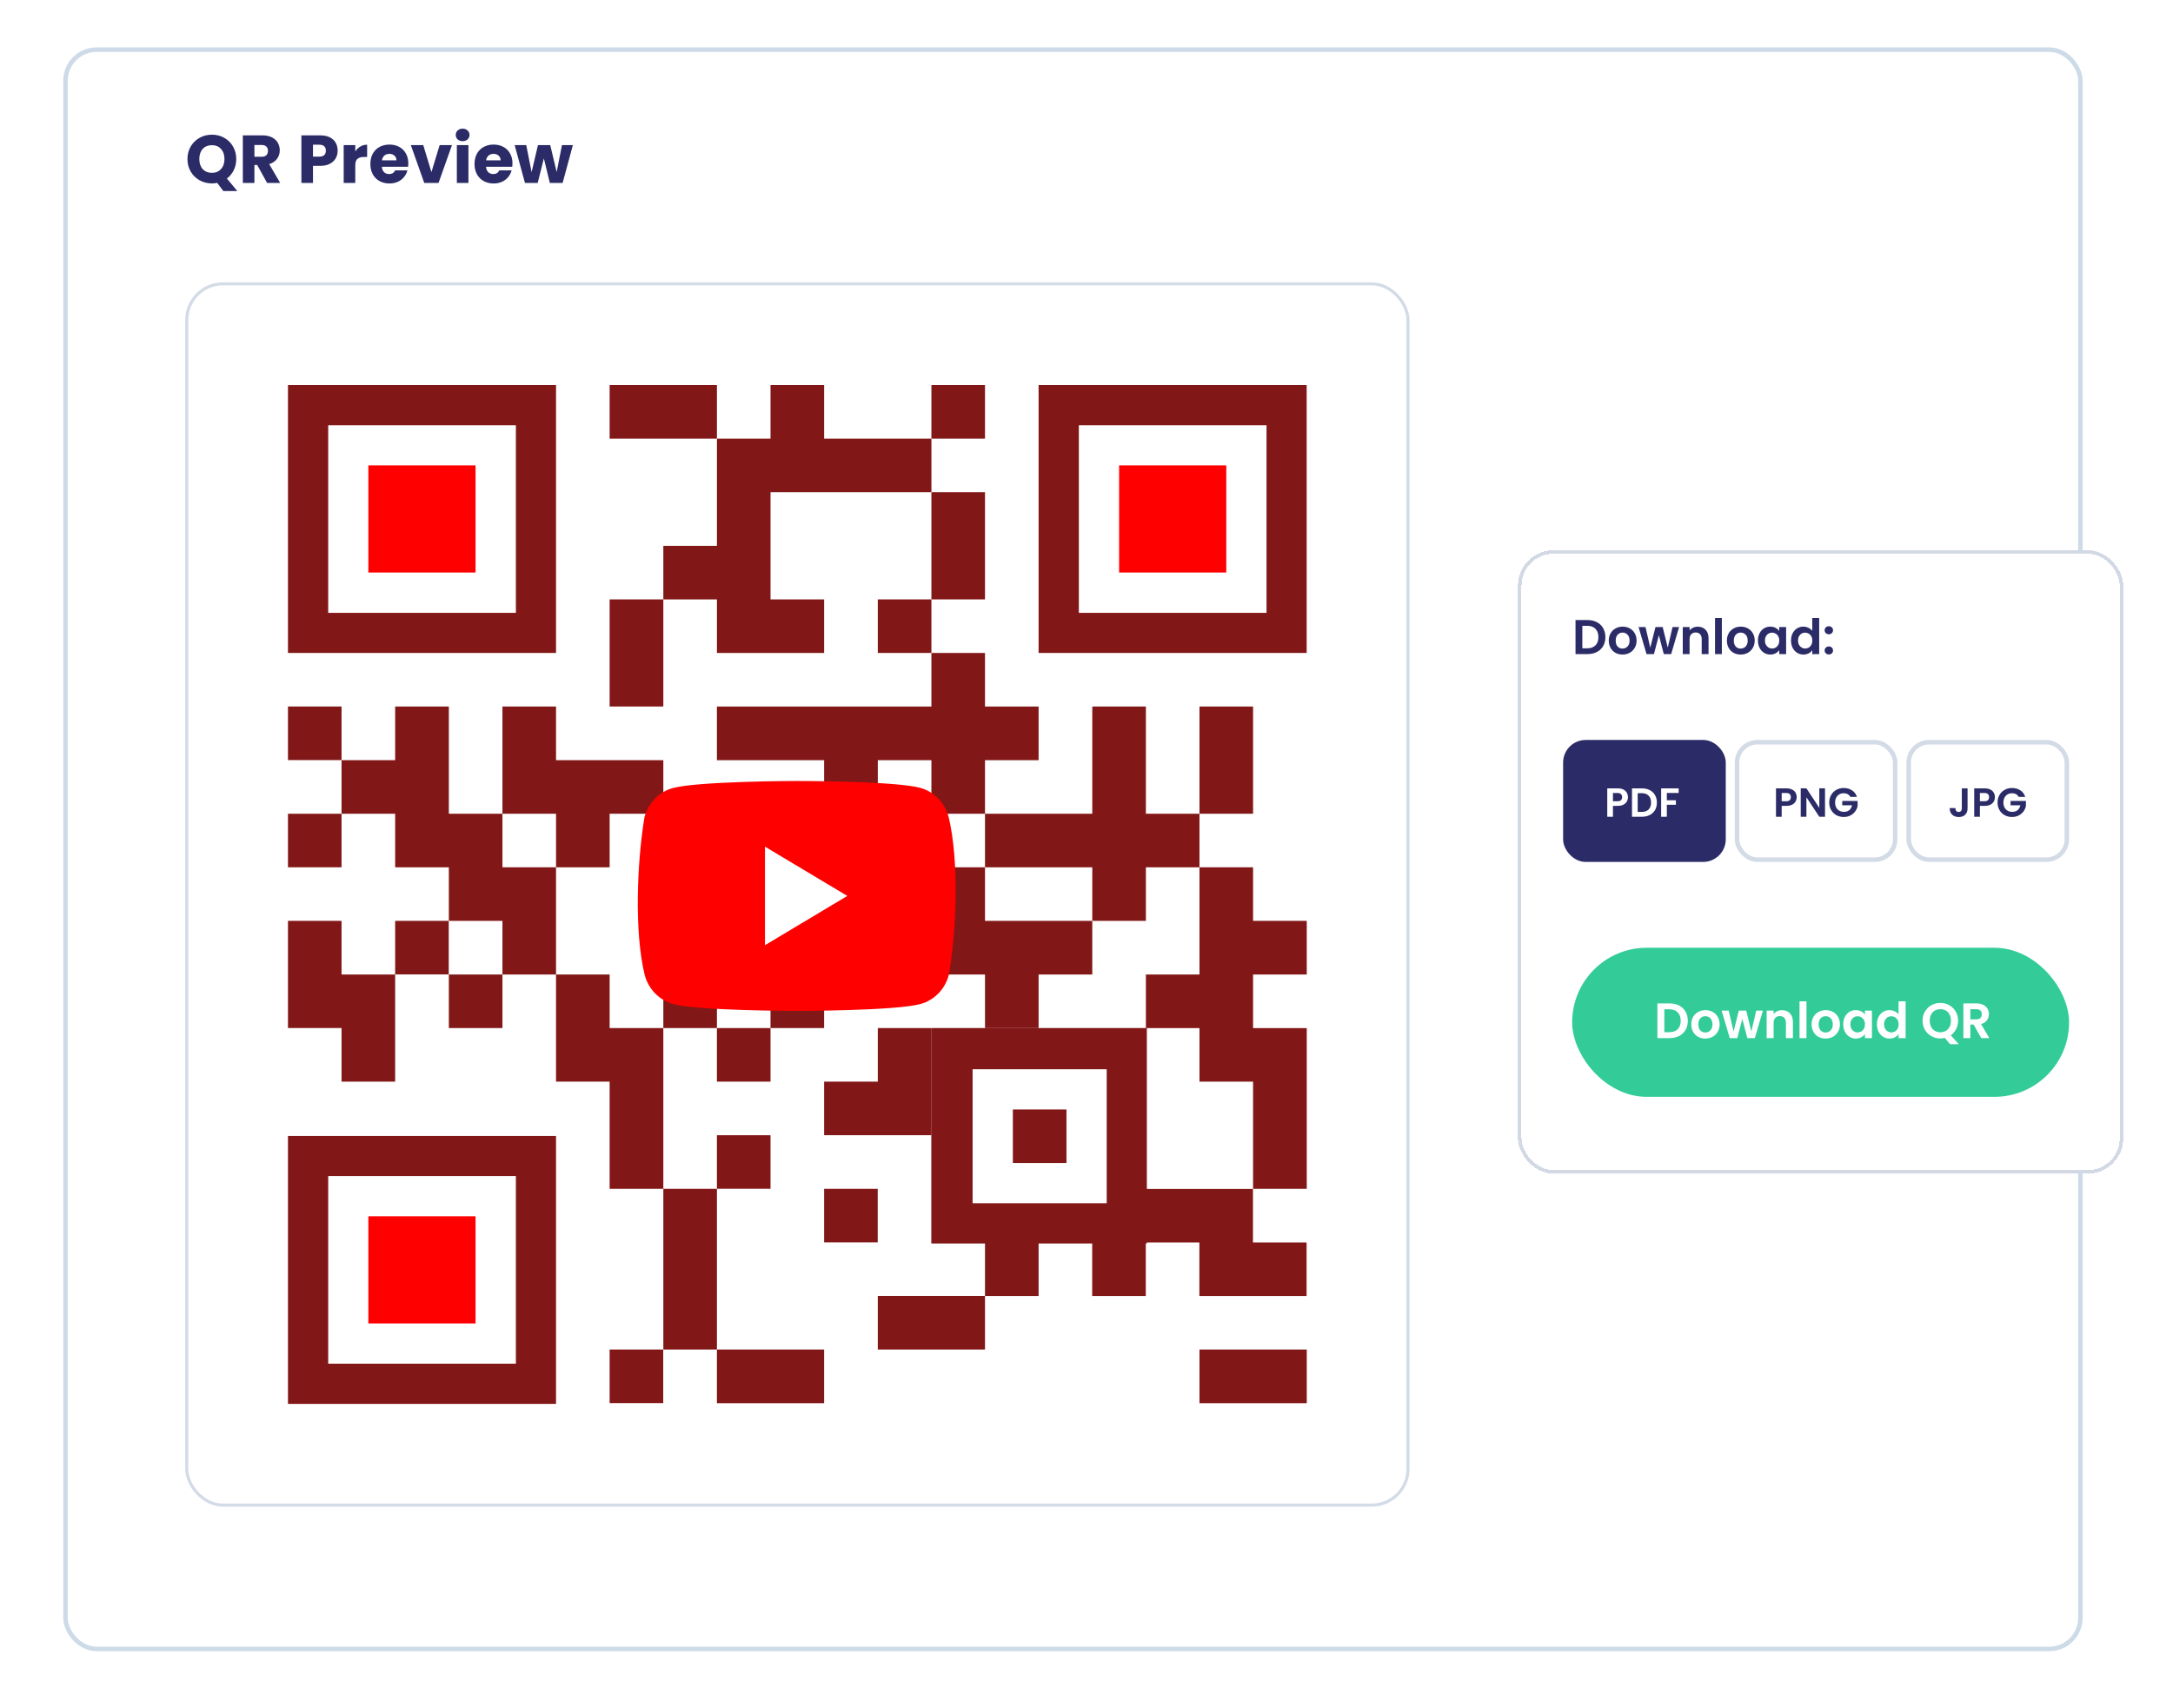 <svg width="481" height="378" viewBox="0 0 481 378" fill="none" xmlns="http://www.w3.org/2000/svg">
<g filter="url(#filter0_d_8071_1305)">
<rect x="14" y="10" width="447" height="355" rx="7.364" fill="white"/>
<rect x="14.5" y="10.5" width="446" height="354" rx="6.864" stroke="#CDDBE8"/>
<path d="M49.43 41.8L48.08 39.985C47.68 40.065 47.29 40.105 46.91 40.105C45.92 40.105 45.01 39.875 44.18 39.415C43.36 38.955 42.705 38.315 42.215 37.495C41.735 36.665 41.495 35.735 41.495 34.705C41.495 33.675 41.735 32.75 42.215 31.93C42.705 31.11 43.36 30.47 44.18 30.01C45.01 29.55 45.92 29.32 46.91 29.32C47.9 29.32 48.805 29.55 49.625 30.01C50.455 30.47 51.105 31.11 51.575 31.93C52.055 32.75 52.295 33.675 52.295 34.705C52.295 35.605 52.11 36.43 51.74 37.18C51.38 37.92 50.875 38.535 50.225 39.025L52.535 41.8H49.43ZM44.12 34.705C44.12 35.635 44.37 36.38 44.87 36.94C45.38 37.49 46.06 37.765 46.91 37.765C47.75 37.765 48.42 37.485 48.92 36.925C49.43 36.365 49.685 35.625 49.685 34.705C49.685 33.775 49.43 33.035 48.92 32.485C48.42 31.925 47.75 31.645 46.91 31.645C46.06 31.645 45.38 31.92 44.87 32.47C44.37 33.02 44.12 33.765 44.12 34.705ZM59.121 40L56.931 36.025H56.316V40H53.751V29.47H58.056C58.886 29.47 59.591 29.615 60.171 29.905C60.761 30.195 61.201 30.595 61.491 31.105C61.781 31.605 61.926 32.165 61.926 32.785C61.926 33.485 61.726 34.11 61.326 34.66C60.936 35.21 60.356 35.6 59.586 35.83L62.016 40H59.121ZM56.316 34.21H57.906C58.376 34.21 58.726 34.095 58.956 33.865C59.196 33.635 59.316 33.31 59.316 32.89C59.316 32.49 59.196 32.175 58.956 31.945C58.726 31.715 58.376 31.6 57.906 31.6H56.316V34.21ZM74.74 32.86C74.74 33.47 74.6 34.03 74.32 34.54C74.04 35.04 73.61 35.445 73.03 35.755C72.45 36.065 71.73 36.22 70.87 36.22H69.28V40H66.715V29.47H70.87C71.71 29.47 72.42 29.615 73 29.905C73.58 30.195 74.015 30.595 74.305 31.105C74.595 31.615 74.74 32.2 74.74 32.86ZM70.675 34.18C71.165 34.18 71.53 34.065 71.77 33.835C72.01 33.605 72.13 33.28 72.13 32.86C72.13 32.44 72.01 32.115 71.77 31.885C71.53 31.655 71.165 31.54 70.675 31.54H69.28V34.18H70.675ZM78.641 33.025C78.941 32.565 79.316 32.205 79.766 31.945C80.216 31.675 80.716 31.54 81.266 31.54V34.255H80.561C79.921 34.255 79.441 34.395 79.121 34.675C78.8 34.945 78.641 35.425 78.641 36.115V40H76.076V31.63H78.641V33.025ZM90.382 35.68C90.382 35.92 90.367 36.17 90.337 36.43H84.531C84.572 36.95 84.737 37.35 85.026 37.63C85.326 37.9 85.692 38.035 86.121 38.035C86.761 38.035 87.207 37.765 87.457 37.225H90.186C90.046 37.775 89.791 38.27 89.421 38.71C89.061 39.15 88.606 39.495 88.056 39.745C87.507 39.995 86.891 40.12 86.212 40.12C85.391 40.12 84.662 39.945 84.022 39.595C83.382 39.245 82.882 38.745 82.522 38.095C82.162 37.445 81.981 36.685 81.981 35.815C81.981 34.945 82.156 34.185 82.507 33.535C82.867 32.885 83.367 32.385 84.007 32.035C84.647 31.685 85.382 31.51 86.212 31.51C87.022 31.51 87.742 31.68 88.371 32.02C89.001 32.36 89.492 32.845 89.841 33.475C90.201 34.105 90.382 34.84 90.382 35.68ZM87.757 35.005C87.757 34.565 87.606 34.215 87.306 33.955C87.007 33.695 86.632 33.565 86.181 33.565C85.751 33.565 85.386 33.69 85.087 33.94C84.796 34.19 84.617 34.545 84.546 35.005H87.757ZM95.5 37.6L97.315 31.63H100.045L97.075 40H93.91L90.94 31.63H93.685L95.5 37.6ZM102.414 30.76C101.964 30.76 101.594 30.63 101.304 30.37C101.024 30.1 100.884 29.77 100.884 29.38C100.884 28.98 101.024 28.65 101.304 28.39C101.594 28.12 101.964 27.985 102.414 27.985C102.854 27.985 103.214 28.12 103.494 28.39C103.784 28.65 103.929 28.98 103.929 29.38C103.929 29.77 103.784 30.1 103.494 30.37C103.214 30.63 102.854 30.76 102.414 30.76ZM103.689 31.63V40H101.124V31.63H103.689ZM113.438 35.68C113.438 35.92 113.423 36.17 113.393 36.43H107.588C107.628 36.95 107.793 37.35 108.083 37.63C108.383 37.9 108.748 38.035 109.178 38.035C109.818 38.035 110.263 37.765 110.513 37.225H113.243C113.103 37.775 112.848 38.27 112.478 38.71C112.118 39.15 111.663 39.495 111.113 39.745C110.563 39.995 109.948 40.12 109.268 40.12C108.448 40.12 107.718 39.945 107.078 39.595C106.438 39.245 105.938 38.745 105.578 38.095C105.218 37.445 105.038 36.685 105.038 35.815C105.038 34.945 105.213 34.185 105.563 33.535C105.923 32.885 106.423 32.385 107.063 32.035C107.703 31.685 108.438 31.51 109.268 31.51C110.078 31.51 110.798 31.68 111.428 32.02C112.058 32.36 112.548 32.845 112.898 33.475C113.258 34.105 113.438 34.84 113.438 35.68ZM110.813 35.005C110.813 34.565 110.663 34.215 110.363 33.955C110.063 33.695 109.688 33.565 109.238 33.565C108.808 33.565 108.443 33.69 108.143 33.94C107.853 34.19 107.673 34.545 107.603 35.005H110.813ZM126.806 31.63L124.541 40H121.706L120.386 34.57L119.021 40H116.201L113.921 31.63H116.486L117.671 37.615L119.081 31.63H121.796L123.221 37.585L124.391 31.63H126.806Z" fill="#2B2B67"/>
<rect x="41.338" y="62.338" width="270.324" height="270.324" rx="8.007" fill="white"/>
<rect x="41.338" y="62.338" width="270.324" height="270.324" rx="8.007" stroke="#D3DBE7" stroke-width="0.676"/>
<g clip-path="url(#clip0_8071_1305)">
<path d="M146.829 84.742H134.944V96.598H146.829H158.693V84.742H146.829Z" fill="#821717"/>
<path d="M218.032 84.742H206.168V96.598H218.032V84.742Z" fill="#821717"/>
<path d="M194.307 96.598H182.422V84.742H170.558V96.598H158.695V108.454V120.331H146.831V132.187H158.695V144.043H170.558H182.422V132.187H170.558V120.331V108.454H182.422H194.307H206.171V96.598H194.307Z" fill="#821717"/>
<path d="M218.032 120.328V108.451H206.168V120.328V132.184H218.032V120.328Z" fill="#821717"/>
<path d="M134.944 144.04V155.896H146.829V144.04V132.184H134.944V144.04Z" fill="#821717"/>
<path d="M206.168 132.184H194.305V144.04H206.168V132.184Z" fill="#821717"/>
<path d="M158.695 215.215H146.831V227.071H158.695V215.215Z" fill="#821717"/>
<path d="M75.605 155.897H63.741V167.753H75.605V155.897Z" fill="#821717"/>
<path d="M194.305 167.777H206.169V179.632H218.032V167.777H229.896V155.899H218.032V144.043H206.169V155.899H194.305H182.42H170.556H158.692V167.777H170.556H182.42V179.632H194.305V167.777Z" fill="#821717"/>
<path d="M277.372 167.774V155.897H265.509V167.774V179.63H277.372V167.774Z" fill="#821717"/>
<path d="M75.605 179.631H63.741V191.487H75.605V179.631Z" fill="#821717"/>
<path d="M123.081 191.486H134.944V179.63H146.829V167.774H134.944H123.081V155.897H111.217V167.774V179.63H123.081V191.486Z" fill="#821717"/>
<path d="M182.418 179.631H170.555V191.487H182.418V179.631Z" fill="#821717"/>
<path d="M253.645 179.63V167.774V155.897H241.781V167.774V179.63H229.896H218.032V191.486H229.896H241.781V203.342H253.645V191.486H265.508V179.63H253.645Z" fill="#821717"/>
<path d="M123.081 191.486H111.217V179.63H99.353V167.774V155.897H87.468V167.774H75.605V179.63H87.468V191.486H99.353V203.342H111.217V215.219H123.081V203.342V191.486Z" fill="#821717"/>
<path d="M146.831 203.343H158.695V215.22H170.558V203.343V191.487H158.695V179.631H146.831V191.487V203.343Z" fill="#821717"/>
<path d="M277.372 191.486H265.508V203.342V215.219H253.645V227.075H265.508V238.931H277.372V250.786V262.664H289.257V250.786V238.931V227.075H277.372V215.219H289.257V203.342H277.372V191.486Z" fill="#821717"/>
<path d="M75.605 203.339H63.741V215.217V227.072H75.605V238.928H87.469V227.072V215.217H75.605V203.339Z" fill="#821717"/>
<path d="M99.332 203.339H87.468V215.195H99.332V203.339Z" fill="#821717"/>
<path d="M218.032 203.342V191.486H206.169H194.305H182.42V203.342V215.219H194.305V203.342H206.169V215.219H218.032V227.075H229.896V215.219H241.781V203.342H229.896H218.032Z" fill="#821717"/>
<path d="M111.217 215.215H99.353V227.071H111.217V215.215Z" fill="#821717"/>
<path d="M134.944 215.215H123.08V227.071V238.927H134.944V250.783V262.66H146.829V250.783V238.927V227.071H134.944V215.215Z" fill="#821717"/>
<path d="M182.418 215.215H170.555V227.071H182.418V215.215Z" fill="#821717"/>
<path d="M170.556 227.072H158.692V238.928H170.556V227.072Z" fill="#821717"/>
<path d="M206.169 250.783V238.928V227.072H194.305V238.928H182.42V250.783H194.305H206.169Z" fill="#821717"/>
<path d="M170.556 250.791H158.692V262.646H170.556V250.791Z" fill="#821717"/>
<path d="M194.284 262.661H182.42V274.517H194.284V262.661Z" fill="#821717"/>
<path d="M253.858 262.661V227.072H206.146V274.752H218.032V286.394H229.895V274.752H241.759V286.394H253.623V274.752H253.837V274.538H265.486V286.394H289.214V274.538H277.35V262.682H253.837L253.858 262.661ZM215.291 236.188H244.971V265.849H215.291V236.188Z" fill="#821717"/>
<path d="M146.831 286.373V298.229H158.695V286.373V274.517V262.661H146.831V274.517V286.373Z" fill="#821717"/>
<path d="M194.305 286.374V298.229H206.168H218.032V286.374H206.168H194.305Z" fill="#821717"/>
<path d="M146.808 298.23H134.944V310.086H146.808V298.23Z" fill="#821717"/>
<path d="M170.556 310.107H182.42V298.23H170.556H158.692V310.107H170.556Z" fill="#821717"/>
<path d="M265.509 298.23V310.107H277.372H289.258V298.23H277.372H265.509Z" fill="#821717"/>
<path d="M236.065 245.094H224.201V256.95H236.065V245.094Z" fill="#821717"/>
<path d="M123.081 84.74H63.741V144.041H123.081V84.74ZM114.194 135.16H72.65V93.643H114.194V135.16Z" fill="#821717"/>
<path d="M105.264 102.523H81.536V126.235H105.264V102.523Z" fill="#FF0000"/>
<path d="M229.896 84.742V144.043H289.236V84.742H229.896ZM280.349 135.162H238.805V93.645H280.349V135.162Z" fill="#821717"/>
<path d="M271.442 102.523H247.715V126.235H271.442V102.523Z" fill="#FF0000"/>
<path d="M63.741 310.259H123.081V250.958H63.741V310.259ZM72.65 259.84H114.194V301.356H72.65V259.84Z" fill="#821717"/>
<path d="M105.264 268.741H81.536V292.453H105.264V268.741Z" fill="#FF0000"/>
</g>
<g clip-path="url(#clip1_8071_1305)">
<path d="M209.983 180.345C209.58 178.805 208.793 177.401 207.7 176.272C206.607 175.144 205.248 174.331 203.756 173.914C198.296 172.376 176.321 172.376 176.321 172.376C176.321 172.376 154.344 172.423 148.884 173.96C147.393 174.377 146.033 175.191 144.941 176.319C143.848 177.447 143.061 178.852 142.657 180.392C141.006 190.412 140.365 205.679 142.703 215.298C143.106 216.839 143.893 218.243 144.986 219.371C146.079 220.5 147.438 221.313 148.93 221.73C154.39 223.268 176.366 223.268 176.366 223.268C176.366 223.268 198.341 223.268 203.801 221.73C205.293 221.313 206.652 220.5 207.745 219.371C208.838 218.243 209.625 216.839 210.028 215.298C211.77 205.264 212.307 190.006 209.983 180.345Z" fill="#FF0000"/>
<path d="M169.328 208.726L187.558 197.821L169.328 186.916V208.726Z" fill="white"/>
</g>
</g>
<g filter="url(#filter1_d_8071_1305)">
<rect x="336" y="121" width="134" height="138" rx="7.859" fill="white" shape-rendering="crispEdges"/>
<rect x="336.393" y="121.393" width="133.214" height="137.214" rx="7.466" stroke="#D2D9E5" stroke-width="0.786" shape-rendering="crispEdges"/>
<rect x="348" y="209" width="110" height="33" rx="16.5" fill="#33CC99"/>
<path d="M369.554 221.321C370.361 221.321 371.069 221.478 371.677 221.794C372.293 222.109 372.767 222.56 373.097 223.147C373.434 223.726 373.603 224.401 373.603 225.171C373.603 225.941 373.434 226.616 373.097 227.196C372.767 227.768 372.293 228.212 371.677 228.527C371.069 228.842 370.361 229 369.554 229H366.869V221.321H369.554ZM369.499 227.691C370.306 227.691 370.929 227.471 371.369 227.031C371.809 226.591 372.029 225.971 372.029 225.171C372.029 224.372 371.809 223.748 371.369 223.301C370.929 222.846 370.306 222.619 369.499 222.619H368.41V227.691H369.499ZM377.462 229.099C376.875 229.099 376.347 228.971 375.878 228.714C375.408 228.45 375.038 228.079 374.767 227.603C374.503 227.126 374.371 226.576 374.371 225.952C374.371 225.329 374.506 224.779 374.778 224.302C375.056 223.825 375.434 223.459 375.911 223.202C376.388 222.938 376.919 222.806 377.506 222.806C378.093 222.806 378.625 222.938 379.101 223.202C379.578 223.459 379.952 223.825 380.224 224.302C380.502 224.779 380.642 225.329 380.642 225.952C380.642 226.576 380.499 227.126 380.213 227.603C379.934 228.079 379.553 228.45 379.068 228.714C378.592 228.971 378.056 229.099 377.462 229.099ZM377.462 227.757C377.741 227.757 378.001 227.691 378.243 227.559C378.493 227.419 378.691 227.214 378.837 226.943C378.984 226.671 379.057 226.341 379.057 225.952C379.057 225.373 378.903 224.929 378.595 224.621C378.295 224.306 377.924 224.148 377.484 224.148C377.044 224.148 376.674 224.306 376.373 224.621C376.08 224.929 375.933 225.373 375.933 225.952C375.933 226.532 376.076 226.979 376.362 227.295C376.655 227.603 377.022 227.757 377.462 227.757ZM390.221 222.905L388.439 229H386.778L385.666 224.742L384.555 229H382.883L381.089 222.905H382.652L383.73 227.548L384.896 222.905H386.524L387.669 227.537L388.747 222.905H390.221ZM394.432 222.817C395.158 222.817 395.745 223.048 396.193 223.51C396.64 223.965 396.864 224.603 396.864 225.424V229H395.323V225.633C395.323 225.149 395.202 224.779 394.96 224.522C394.718 224.258 394.388 224.126 393.97 224.126C393.545 224.126 393.207 224.258 392.958 224.522C392.716 224.779 392.595 225.149 392.595 225.633V229H391.055V222.905H392.595V223.664C392.8 223.4 393.061 223.195 393.376 223.048C393.699 222.894 394.051 222.817 394.432 222.817ZM399.869 220.859V229H398.328V220.859H399.869ZM404.097 229.099C403.51 229.099 402.982 228.971 402.513 228.714C402.043 228.45 401.673 228.079 401.401 227.603C401.137 227.126 401.005 226.576 401.005 225.952C401.005 225.329 401.141 224.779 401.412 224.302C401.691 223.825 402.069 223.459 402.546 223.202C403.022 222.938 403.554 222.806 404.141 222.806C404.728 222.806 405.259 222.938 405.736 223.202C406.213 223.459 406.587 223.825 406.858 224.302C407.137 224.779 407.277 225.329 407.277 225.952C407.277 226.576 407.134 227.126 406.847 227.603C406.569 228.079 406.187 228.45 405.703 228.714C405.226 228.971 404.691 229.099 404.097 229.099ZM404.097 227.757C404.376 227.757 404.636 227.691 404.878 227.559C405.127 227.419 405.326 227.214 405.472 226.943C405.619 226.671 405.692 226.341 405.692 225.952C405.692 225.373 405.538 224.929 405.23 224.621C404.929 224.306 404.559 224.148 404.119 224.148C403.679 224.148 403.308 224.306 403.008 224.621C402.714 224.929 402.568 225.373 402.568 225.952C402.568 226.532 402.711 226.979 402.997 227.295C403.29 227.603 403.657 227.757 404.097 227.757ZM408.01 225.93C408.01 225.314 408.131 224.768 408.373 224.291C408.623 223.814 408.956 223.448 409.375 223.191C409.8 222.934 410.273 222.806 410.794 222.806C411.249 222.806 411.645 222.898 411.982 223.081C412.327 223.264 412.602 223.495 412.807 223.774V222.905H414.358V229H412.807V228.109C412.609 228.395 412.334 228.633 411.982 228.824C411.637 229.007 411.238 229.099 410.783 229.099C410.269 229.099 409.8 228.967 409.375 228.703C408.956 228.439 408.623 228.068 408.373 227.592C408.131 227.108 408.01 226.554 408.01 225.93ZM412.807 225.952C412.807 225.578 412.734 225.259 412.587 224.995C412.44 224.724 412.242 224.519 411.993 224.379C411.744 224.232 411.476 224.159 411.19 224.159C410.904 224.159 410.64 224.229 410.398 224.368C410.156 224.508 409.958 224.713 409.804 224.984C409.657 225.248 409.584 225.564 409.584 225.93C409.584 226.297 409.657 226.62 409.804 226.899C409.958 227.17 410.156 227.379 410.398 227.526C410.647 227.672 410.911 227.746 411.19 227.746C411.476 227.746 411.744 227.676 411.993 227.537C412.242 227.39 412.44 227.185 412.587 226.921C412.734 226.649 412.807 226.327 412.807 225.952ZM415.467 225.93C415.467 225.314 415.588 224.768 415.83 224.291C416.079 223.814 416.417 223.448 416.842 223.191C417.267 222.934 417.741 222.806 418.261 222.806C418.657 222.806 419.035 222.894 419.394 223.07C419.754 223.239 420.04 223.466 420.253 223.752V220.859H421.815V229H420.253V228.098C420.062 228.399 419.794 228.641 419.449 228.824C419.105 229.007 418.705 229.099 418.25 229.099C417.737 229.099 417.267 228.967 416.842 228.703C416.417 228.439 416.079 228.068 415.83 227.592C415.588 227.108 415.467 226.554 415.467 225.93ZM420.264 225.952C420.264 225.578 420.19 225.259 420.044 224.995C419.897 224.724 419.699 224.519 419.449 224.379C419.2 224.232 418.932 224.159 418.646 224.159C418.36 224.159 418.096 224.229 417.854 224.368C417.612 224.508 417.414 224.713 417.26 224.984C417.113 225.248 417.04 225.564 417.04 225.93C417.04 226.297 417.113 226.62 417.26 226.899C417.414 227.17 417.612 227.379 417.854 227.526C418.104 227.672 418.368 227.746 418.646 227.746C418.932 227.746 419.2 227.676 419.449 227.537C419.699 227.39 419.897 227.185 420.044 226.921C420.19 226.649 420.264 226.327 420.264 225.952ZM431.662 230.353L430.496 228.956C430.173 229.037 429.843 229.077 429.506 229.077C428.787 229.077 428.127 228.908 427.525 228.571C426.924 228.234 426.447 227.768 426.095 227.174C425.743 226.572 425.567 225.894 425.567 225.138C425.567 224.39 425.743 223.719 426.095 223.125C426.447 222.523 426.924 222.054 427.525 221.717C428.127 221.379 428.787 221.211 429.506 221.211C430.232 221.211 430.892 221.379 431.486 221.717C432.087 222.054 432.56 222.523 432.905 223.125C433.257 223.719 433.433 224.39 433.433 225.138C433.433 225.82 433.287 226.444 432.993 227.009C432.707 227.566 432.315 228.021 431.816 228.373L433.576 230.353H431.662ZM427.151 225.138C427.151 225.652 427.25 226.103 427.448 226.492C427.646 226.88 427.921 227.181 428.273 227.394C428.633 227.599 429.043 227.702 429.506 227.702C429.968 227.702 430.375 227.599 430.727 227.394C431.079 227.181 431.354 226.88 431.552 226.492C431.75 226.103 431.849 225.652 431.849 225.138C431.849 224.625 431.75 224.177 431.552 223.796C431.354 223.407 431.079 223.11 430.727 222.905C430.375 222.7 429.968 222.597 429.506 222.597C429.043 222.597 428.633 222.7 428.273 222.905C427.921 223.11 427.646 223.407 427.448 223.796C427.25 224.177 427.151 224.625 427.151 225.138ZM438.561 229L436.867 226.007H436.141V229H434.601V221.321H437.483C438.077 221.321 438.583 221.427 439.001 221.64C439.42 221.845 439.731 222.127 439.937 222.487C440.149 222.839 440.256 223.235 440.256 223.675C440.256 224.181 440.109 224.64 439.816 225.05C439.522 225.454 439.086 225.732 438.506 225.886L440.344 229H438.561ZM436.141 224.852H437.428C437.846 224.852 438.158 224.753 438.363 224.555C438.569 224.35 438.671 224.067 438.671 223.708C438.671 223.356 438.569 223.085 438.363 222.894C438.158 222.696 437.846 222.597 437.428 222.597H436.141V224.852Z" fill="white"/>
<path d="M351.38 136.462C352.172 136.462 352.867 136.616 353.465 136.926C354.07 137.236 354.534 137.678 354.858 138.254C355.189 138.823 355.355 139.486 355.355 140.242C355.355 140.998 355.189 141.66 354.858 142.229C354.534 142.79 354.07 143.226 353.465 143.536C352.867 143.845 352.172 144 351.38 144H348.745V136.462H351.38ZM351.326 142.715C352.118 142.715 352.73 142.499 353.162 142.067C353.594 141.635 353.81 141.026 353.81 140.242C353.81 139.457 353.594 138.845 353.162 138.406C352.73 137.959 352.118 137.736 351.326 137.736H350.257V142.715H351.326ZM359.143 144.097C358.567 144.097 358.049 143.971 357.588 143.719C357.127 143.46 356.764 143.096 356.497 142.628C356.238 142.16 356.109 141.62 356.109 141.008C356.109 140.396 356.242 139.856 356.508 139.388C356.782 138.92 357.153 138.56 357.621 138.308C358.089 138.049 358.611 137.92 359.187 137.92C359.763 137.92 360.285 138.049 360.753 138.308C361.221 138.56 361.588 138.92 361.854 139.388C362.128 139.856 362.265 140.396 362.265 141.008C362.265 141.62 362.124 142.16 361.843 142.628C361.57 143.096 361.195 143.46 360.72 143.719C360.252 143.971 359.727 144.097 359.143 144.097ZM359.143 142.78C359.417 142.78 359.673 142.715 359.91 142.585C360.155 142.448 360.349 142.247 360.493 141.98C360.637 141.714 360.709 141.39 360.709 141.008C360.709 140.44 360.558 140.004 360.256 139.702C359.961 139.392 359.597 139.237 359.165 139.237C358.733 139.237 358.369 139.392 358.074 139.702C357.786 140.004 357.642 140.44 357.642 141.008C357.642 141.577 357.783 142.016 358.063 142.326C358.351 142.628 358.711 142.78 359.143 142.78ZM371.668 138.017L369.919 144H368.288L367.197 139.82L366.106 144H364.465L362.704 138.017H364.238L365.296 142.574L366.441 138.017H368.039L369.163 142.564L370.221 138.017H371.668ZM375.802 137.93C376.515 137.93 377.091 138.157 377.53 138.611C377.969 139.057 378.189 139.684 378.189 140.49V144H376.677V140.695C376.677 140.22 376.558 139.856 376.32 139.604C376.083 139.345 375.759 139.216 375.348 139.216C374.931 139.216 374.599 139.345 374.355 139.604C374.117 139.856 373.998 140.22 373.998 140.695V144H372.486V138.017H373.998V138.762C374.2 138.503 374.455 138.301 374.765 138.157C375.082 138.006 375.427 137.93 375.802 137.93ZM381.138 136.008V144H379.626V136.008H381.138ZM385.289 144.097C384.713 144.097 384.195 143.971 383.734 143.719C383.273 143.46 382.91 143.096 382.643 142.628C382.384 142.16 382.254 141.62 382.254 141.008C382.254 140.396 382.388 139.856 382.654 139.388C382.928 138.92 383.298 138.56 383.766 138.308C384.234 138.049 384.756 137.92 385.332 137.92C385.908 137.92 386.43 138.049 386.898 138.308C387.366 138.56 387.734 138.92 388 139.388C388.274 139.856 388.41 140.396 388.41 141.008C388.41 141.62 388.27 142.16 387.989 142.628C387.716 143.096 387.341 143.46 386.866 143.719C386.398 143.971 385.872 144.097 385.289 144.097ZM385.289 142.78C385.563 142.78 385.818 142.715 386.056 142.585C386.301 142.448 386.495 142.247 386.639 141.98C386.783 141.714 386.855 141.39 386.855 141.008C386.855 140.44 386.704 140.004 386.402 139.702C386.106 139.392 385.743 139.237 385.311 139.237C384.879 139.237 384.515 139.392 384.22 139.702C383.932 140.004 383.788 140.44 383.788 141.008C383.788 141.577 383.928 142.016 384.209 142.326C384.497 142.628 384.857 142.78 385.289 142.78ZM389.131 140.987C389.131 140.382 389.249 139.846 389.487 139.378C389.732 138.91 390.059 138.55 390.47 138.298C390.887 138.046 391.352 137.92 391.863 137.92C392.309 137.92 392.698 138.01 393.029 138.19C393.368 138.37 393.638 138.596 393.839 138.87V138.017H395.362V144H393.839V143.125C393.645 143.406 393.375 143.64 393.029 143.827C392.691 144.007 392.299 144.097 391.852 144.097C391.348 144.097 390.887 143.968 390.47 143.708C390.059 143.449 389.732 143.086 389.487 142.618C389.249 142.142 389.131 141.599 389.131 140.987ZM393.839 141.008C393.839 140.641 393.767 140.328 393.623 140.069C393.479 139.802 393.285 139.601 393.04 139.464C392.795 139.32 392.533 139.248 392.252 139.248C391.971 139.248 391.712 139.316 391.474 139.453C391.237 139.59 391.042 139.792 390.891 140.058C390.747 140.317 390.675 140.627 390.675 140.987C390.675 141.347 390.747 141.664 390.891 141.937C391.042 142.204 391.237 142.409 391.474 142.553C391.719 142.697 391.978 142.769 392.252 142.769C392.533 142.769 392.795 142.7 393.04 142.564C393.285 142.42 393.479 142.218 393.623 141.959C393.767 141.692 393.839 141.376 393.839 141.008ZM396.45 140.987C396.45 140.382 396.569 139.846 396.807 139.378C397.051 138.91 397.383 138.55 397.8 138.298C398.218 138.046 398.682 137.92 399.193 137.92C399.582 137.92 399.953 138.006 400.306 138.179C400.659 138.344 400.939 138.568 401.148 138.848V136.008H402.682V144H401.148V143.114C400.961 143.41 400.698 143.647 400.36 143.827C400.021 144.007 399.629 144.097 399.183 144.097C398.679 144.097 398.218 143.968 397.8 143.708C397.383 143.449 397.051 143.086 396.807 142.618C396.569 142.142 396.45 141.599 396.45 140.987ZM401.159 141.008C401.159 140.641 401.087 140.328 400.943 140.069C400.799 139.802 400.605 139.601 400.36 139.464C400.115 139.32 399.852 139.248 399.571 139.248C399.291 139.248 399.031 139.316 398.794 139.453C398.556 139.59 398.362 139.792 398.211 140.058C398.067 140.317 397.995 140.627 397.995 140.987C397.995 141.347 398.067 141.664 398.211 141.937C398.362 142.204 398.556 142.409 398.794 142.553C399.039 142.697 399.298 142.769 399.571 142.769C399.852 142.769 400.115 142.7 400.36 142.564C400.605 142.42 400.799 142.218 400.943 141.959C401.087 141.692 401.159 141.376 401.159 141.008ZM404.828 144.076C404.554 144.076 404.328 143.993 404.148 143.827C403.975 143.654 403.888 143.442 403.888 143.19C403.888 142.938 403.975 142.729 404.148 142.564C404.328 142.391 404.554 142.304 404.828 142.304C405.094 142.304 405.314 142.391 405.487 142.564C405.66 142.729 405.746 142.938 405.746 143.19C405.746 143.442 405.66 143.654 405.487 143.827C405.314 143.993 405.094 144.076 404.828 144.076ZM404.828 139.604C404.554 139.604 404.328 139.522 404.148 139.356C403.975 139.183 403.888 138.971 403.888 138.719C403.888 138.467 403.975 138.258 404.148 138.092C404.328 137.92 404.554 137.833 404.828 137.833C405.094 137.833 405.314 137.92 405.487 138.092C405.66 138.258 405.746 138.467 405.746 138.719C405.746 138.971 405.66 139.183 405.487 139.356C405.314 139.522 405.094 139.604 404.828 139.604Z" fill="#2B2B67"/>
<rect x="346.5" y="163.5" width="35" height="26" rx="4.5" fill="#2B2B67"/>
<rect x="346.5" y="163.5" width="35" height="26" rx="4.5" stroke="#2B2B67"/>
<path d="M360.352 175.662C360.352 175.998 360.271 176.313 360.109 176.607C359.953 176.901 359.704 177.138 359.362 177.318C359.026 177.498 358.6 177.588 358.084 177.588H357.031V180H355.771V173.718H358.084C358.57 173.718 358.984 173.802 359.326 173.97C359.668 174.138 359.923 174.369 360.091 174.663C360.265 174.957 360.352 175.29 360.352 175.662ZM358.03 176.571C358.378 176.571 358.636 176.493 358.804 176.337C358.972 176.175 359.056 175.95 359.056 175.662C359.056 175.05 358.714 174.744 358.03 174.744H357.031V176.571H358.03ZM363.443 173.718C364.103 173.718 364.682 173.847 365.18 174.105C365.684 174.363 366.071 174.732 366.341 175.212C366.617 175.686 366.755 176.238 366.755 176.868C366.755 177.498 366.617 178.05 366.341 178.524C366.071 178.992 365.684 179.355 365.18 179.613C364.682 179.871 364.103 180 363.443 180H361.247V173.718H363.443ZM363.398 178.929C364.058 178.929 364.568 178.749 364.928 178.389C365.288 178.029 365.468 177.522 365.468 176.868C365.468 176.214 365.288 175.704 364.928 175.338C364.568 174.966 364.058 174.78 363.398 174.78H362.507V178.929H363.398ZM371.577 173.718V174.735H368.958V176.346H370.965V177.345H368.958V180H367.698V173.718H371.577Z" fill="white"/>
<rect x="384.5" y="163.5" width="35" height="26" rx="4.5" stroke="#D3DBE7"/>
<path d="M397.701 175.662C397.701 175.998 397.62 176.313 397.458 176.607C397.302 176.901 397.053 177.138 396.711 177.318C396.375 177.498 395.949 177.588 395.433 177.588H394.38V180H393.12V173.718H395.433C395.919 173.718 396.333 173.802 396.675 173.97C397.017 174.138 397.272 174.369 397.44 174.663C397.614 174.957 397.701 175.29 397.701 175.662ZM395.379 176.571C395.727 176.571 395.985 176.493 396.153 176.337C396.321 176.175 396.405 175.95 396.405 175.662C396.405 175.05 396.063 174.744 395.379 174.744H394.38V176.571H395.379ZM403.969 180H402.709L399.856 175.689V180H398.596V173.709H399.856L402.709 178.029V173.709H403.969V180ZM409.588 175.608C409.444 175.344 409.246 175.143 408.994 175.005C408.742 174.867 408.448 174.798 408.112 174.798C407.74 174.798 407.41 174.882 407.122 175.05C406.834 175.218 406.609 175.458 406.447 175.77C406.285 176.082 406.204 176.442 406.204 176.85C406.204 177.27 406.285 177.636 406.447 177.948C406.615 178.26 406.846 178.5 407.14 178.668C407.434 178.836 407.776 178.92 408.166 178.92C408.646 178.92 409.039 178.794 409.345 178.542C409.651 178.284 409.852 177.927 409.948 177.471H407.788V176.508H411.19V177.606C411.106 178.044 410.926 178.449 410.65 178.821C410.374 179.193 410.017 179.493 409.579 179.721C409.147 179.943 408.661 180.054 408.121 180.054C407.515 180.054 406.966 179.919 406.474 179.649C405.988 179.373 405.604 178.992 405.322 178.506C405.046 178.02 404.908 177.468 404.908 176.85C404.908 176.232 405.046 175.68 405.322 175.194C405.604 174.702 405.988 174.321 406.474 174.051C406.966 173.775 407.512 173.637 408.112 173.637C408.82 173.637 409.435 173.811 409.957 174.159C410.479 174.501 410.839 174.984 411.037 175.608H409.588Z" fill="#2B2B67"/>
<rect x="422.5" y="163.5" width="35" height="26" rx="4.5" stroke="#D3DBE7"/>
<path d="M435.526 173.718V178.128C435.526 178.74 435.349 179.217 434.995 179.559C434.641 179.895 434.167 180.063 433.573 180.063C432.973 180.063 432.487 179.889 432.115 179.541C431.749 179.193 431.566 178.707 431.566 178.083H432.826C432.832 178.353 432.895 178.563 433.015 178.713C433.141 178.863 433.321 178.938 433.555 178.938C433.783 178.938 433.957 178.866 434.077 178.722C434.197 178.578 434.257 178.38 434.257 178.128V173.718H435.526ZM441.577 175.662C441.577 175.998 441.496 176.313 441.334 176.607C441.178 176.901 440.929 177.138 440.587 177.318C440.251 177.498 439.825 177.588 439.309 177.588H438.256V180H436.996V173.718H439.309C439.795 173.718 440.209 173.802 440.551 173.97C440.893 174.138 441.148 174.369 441.316 174.663C441.49 174.957 441.577 175.29 441.577 175.662ZM439.255 176.571C439.603 176.571 439.861 176.493 440.029 176.337C440.197 176.175 440.281 175.95 440.281 175.662C440.281 175.05 439.939 174.744 439.255 174.744H438.256V176.571H439.255ZM446.845 175.608C446.701 175.344 446.503 175.143 446.251 175.005C445.999 174.867 445.705 174.798 445.369 174.798C444.997 174.798 444.667 174.882 444.379 175.05C444.091 175.218 443.866 175.458 443.704 175.77C443.542 176.082 443.461 176.442 443.461 176.85C443.461 177.27 443.542 177.636 443.704 177.948C443.872 178.26 444.103 178.5 444.397 178.668C444.691 178.836 445.033 178.92 445.423 178.92C445.903 178.92 446.296 178.794 446.602 178.542C446.908 178.284 447.109 177.927 447.205 177.471H445.045V176.508H448.447V177.606C448.363 178.044 448.183 178.449 447.907 178.821C447.631 179.193 447.274 179.493 446.836 179.721C446.404 179.943 445.918 180.054 445.378 180.054C444.772 180.054 444.223 179.919 443.731 179.649C443.245 179.373 442.861 178.992 442.579 178.506C442.303 178.02 442.165 177.468 442.165 176.85C442.165 176.232 442.303 175.68 442.579 175.194C442.861 174.702 443.245 174.321 443.731 174.051C444.223 173.775 444.769 173.637 445.369 173.637C446.077 173.637 446.692 173.811 447.214 174.159C447.736 174.501 448.096 174.984 448.294 175.608H446.845Z" fill="#2B2B67"/>
</g>
<defs>
<filter id="filter0_d_8071_1305" x="4" y="0.491" width="467" height="375" filterUnits="userSpaceOnUse" color-interpolation-filters="sRGB">
<feFlood flood-opacity="0" result="BackgroundImageFix"/>
<feColorMatrix in="SourceAlpha" type="matrix" values="0 0 0 0 0 0 0 0 0 0 0 0 0 0 0 0 0 0 127 0" result="hardAlpha"/>
<feOffset dy="0.491"/>
<feGaussianBlur stdDeviation="5"/>
<feComposite in2="hardAlpha" operator="out"/>
<feColorMatrix type="matrix" values="0 0 0 0 0 0 0 0 0 0 0 0 0 0 0 0 0 0 0.1 0"/>
<feBlend mode="normal" in2="BackgroundImageFix" result="effect1_dropShadow_8071_1305"/>
<feBlend mode="normal" in="SourceGraphic" in2="effect1_dropShadow_8071_1305" result="shape"/>
</filter>
<filter id="filter1_d_8071_1305" x="324.998" y="110.784" width="156.004" height="160.004" filterUnits="userSpaceOnUse" color-interpolation-filters="sRGB">
<feFlood flood-opacity="0" result="BackgroundImageFix"/>
<feColorMatrix in="SourceAlpha" type="matrix" values="0 0 0 0 0 0 0 0 0 0 0 0 0 0 0 0 0 0 127 0" result="hardAlpha"/>
<feOffset dy="0.786"/>
<feGaussianBlur stdDeviation="5.501"/>
<feComposite in2="hardAlpha" operator="out"/>
<feColorMatrix type="matrix" values="0 0 0 0 0 0 0 0 0 0 0 0 0 0 0 0 0 0 0.15 0"/>
<feBlend mode="normal" in2="BackgroundImageFix" result="effect1_dropShadow_8071_1305"/>
<feBlend mode="normal" in="SourceGraphic" in2="effect1_dropShadow_8071_1305" result="shape"/>
</filter>
<clipPath id="clip0_8071_1305">
<rect width="225.517" height="225.517" fill="white" transform="translate(63.741 84.74)"/>
</clipPath>
<clipPath id="clip1_8071_1305">
<rect width="70.746" height="51.095" fill="white" transform="translate(140.984 172.376)"/>
</clipPath>
</defs>
</svg>

